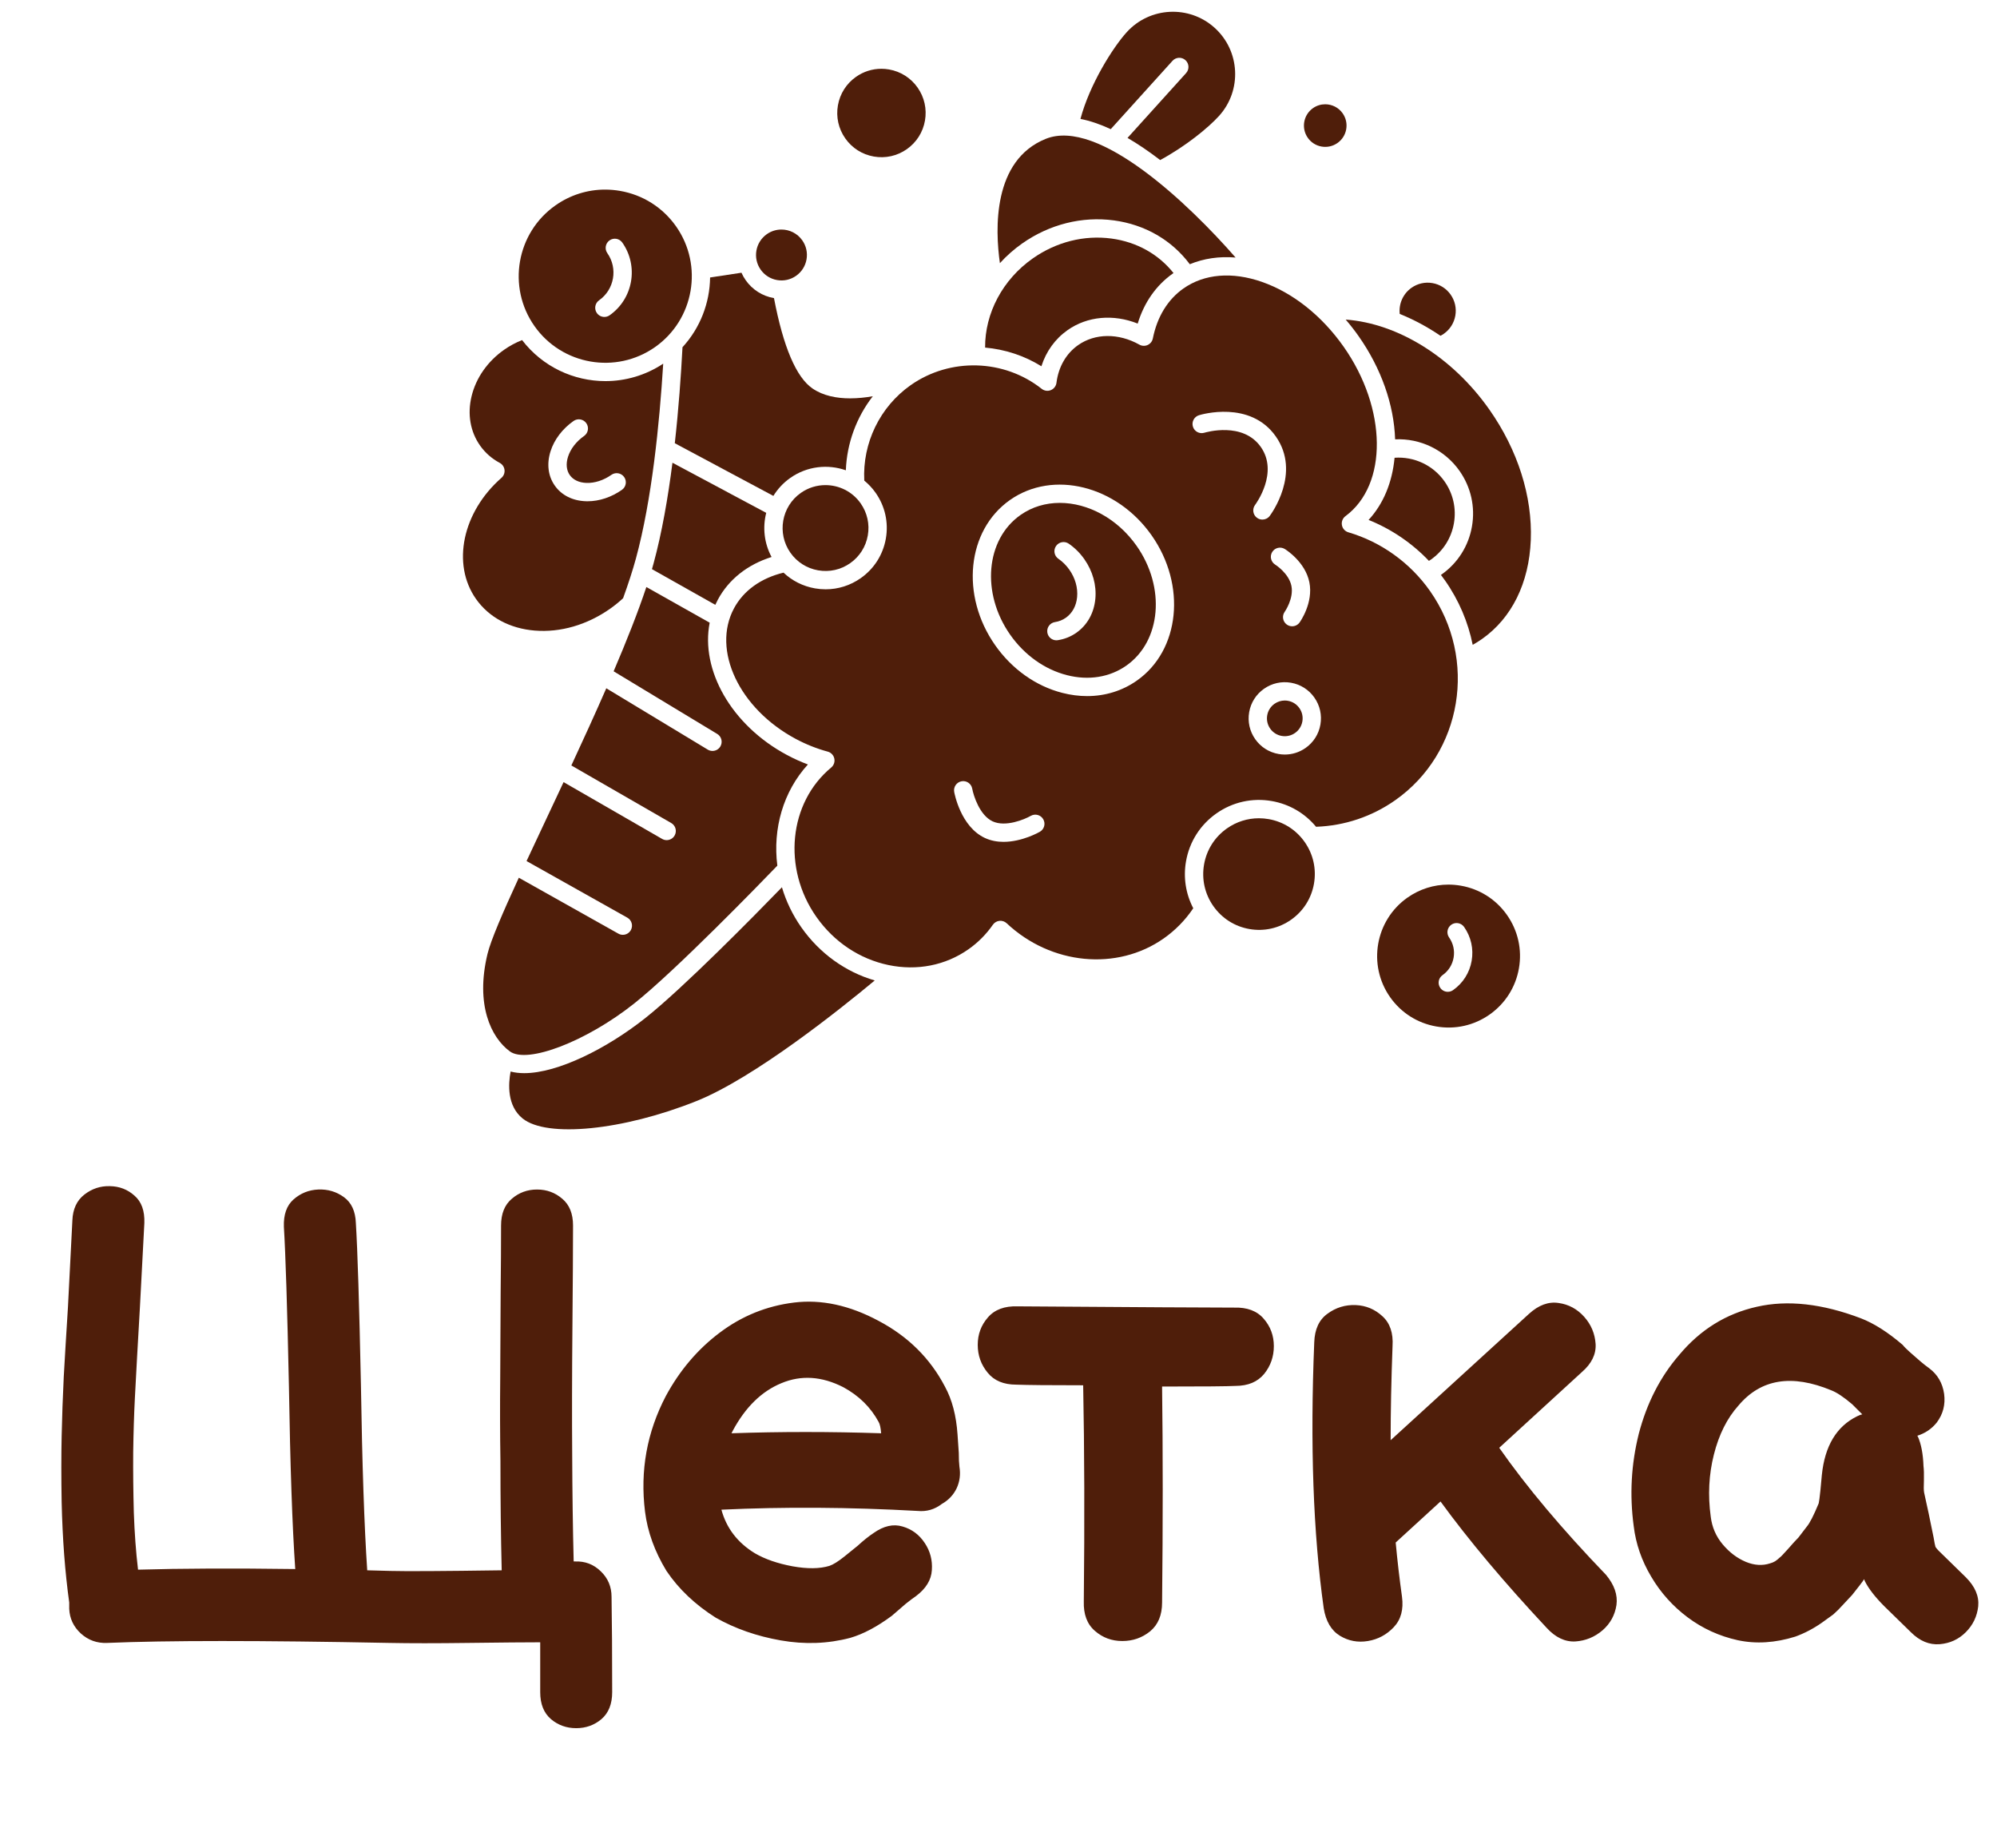 <svg xmlns="http://www.w3.org/2000/svg" tabindex="0" id="logo" viewBox="0 0 509 471"> <g transform="translate(118,3) scale(2.847,2.847)" style="color: rgb(79, 30, 10);"><g><g transform="translate(0, 0) scale(0.205)"><g><path d="M435.783,381.573c-1.812-0.316-3.627-0.473-5.429-0.473c-6.363,0-12.561,1.948-17.874,5.683   c-14.074,9.894-17.476,29.392-7.583,43.466c4.792,6.817,11.953,11.361,20.162,12.793c8.209,1.433,16.485-0.419,23.303-5.21   c6.818-4.792,11.362-11.952,12.794-20.162c1.433-8.209-0.418-16.484-5.21-23.303C451.153,387.549,443.993,383.005,435.783,381.573z    M440.514,414.379c-0.909,5.213-3.794,9.76-8.124,12.802c-0.699,0.491-1.502,0.728-2.296,0.728c-1.259,0-2.498-0.592-3.276-1.7   c-1.271-1.808-0.835-4.302,0.973-5.572c2.581-1.813,4.3-4.524,4.842-7.632c0.542-3.107-0.158-6.24-1.972-8.821   c-1.271-1.807-0.835-4.302,0.972-5.572c1.808-1.269,4.302-0.836,5.573,0.973C440.249,403.912,441.423,409.167,440.514,414.379z" fill="#4f1e0a"/><path d="M179.438,63.208c5.077,0.886,10.197-0.258,14.416-3.223c4.217-2.964,7.028-7.394,7.914-12.472s-0.259-10.198-3.223-14.416   s-7.394-7.028-12.472-7.914c-1.121-0.195-2.244-0.292-3.358-0.292c-3.936,0-7.771,1.205-11.057,3.515   c-4.218,2.964-7.028,7.394-7.915,12.472c-0.886,5.078,0.259,10.198,3.223,14.415C169.93,59.512,174.359,62.322,179.438,63.208z" fill="#4f1e0a"/><path d="M91.493,196.904c-1.96,15.327-4.621,30.627-8.239,43.914c-0.227,0.833-0.468,1.683-0.718,2.545l27.673,15.587   c0.339-0.755,0.701-1.503,1.096-2.241c4.747-8.867,12.966-15.345,23.467-18.652c-3.251-6.048-3.947-12.935-2.332-19.27   L91.493,196.904z" fill="#4f1e0a"/><path d="M31.33,270.185c11.179,0.924,22.861-2.458,32.896-9.513c2.009-1.411,3.919-2.963,5.704-4.608   c2.276-6.289,4.184-12.13,5.605-17.347c6.948-25.517,10.3-58.871,11.917-85.071c-7.746,5.138-16.532,7.617-25.241,7.617   c-13.825,0-27.438-6.241-36.39-17.913c-2.753,1.079-5.39,2.495-7.867,4.236c-7.208,5.066-12.246,12.263-14.185,20.264   c-1.893,7.81-0.585,15.454,3.681,21.523c2.225,3.165,5.124,5.72,8.618,7.593c1.157,0.621,1.936,1.769,2.084,3.073   c0.149,1.304-0.352,2.598-1.339,3.462C-0.23,218.419-5.014,241.148,5.687,256.371C11.317,264.382,20.424,269.287,31.33,270.185z    M38.258,191.869c1.628-5.104,5.195-9.792,10.042-13.199c1.808-1.27,4.302-0.835,5.573,0.972c1.271,1.808,0.835,4.303-0.972,5.573   c-3.427,2.409-5.921,5.635-7.022,9.085c-0.976,3.057-0.703,5.894,0.769,7.986c1.471,2.093,4.047,3.311,7.254,3.428   c3.612,0.125,7.5-1.122,10.927-3.53c1.808-1.27,4.302-0.836,5.573,0.972c1.271,1.808,0.835,4.302-0.972,5.573   c-4.605,3.237-9.905,4.995-15.014,4.995c-0.27,0-0.538-0.005-0.807-0.015c-5.766-0.211-10.563-2.634-13.506-6.822   C37.159,202.7,36.504,197.366,38.258,191.869z" fill="#4f1e0a"/><path d="M147.554,210.075c-8.457,5.945-10.501,17.662-4.557,26.119c2.88,4.097,7.183,6.827,12.116,7.688   c4.932,0.859,9.906-0.251,14.003-3.131s6.827-7.182,7.688-12.115c0.861-4.934-0.251-9.907-3.131-14.003   c-3.645-5.186-9.461-7.96-15.364-7.96C154.585,206.671,150.826,207.775,147.554,210.075z" fill="#4f1e0a"/><path d="M83.892,146.401c17.057-11.989,21.179-35.623,9.192-52.681c-5.808-8.264-14.487-13.771-24.437-15.506   c-2.195-0.383-4.396-0.573-6.58-0.573c-7.712,0-15.224,2.361-21.664,6.888c-17.059,11.99-21.182,35.622-9.192,52.681   C43.201,154.267,66.834,158.391,83.892,146.401z M59.454,125.973c6.668-4.687,8.28-13.924,3.593-20.592   c-1.271-1.808-0.835-4.302,0.972-5.573c1.807-1.27,4.302-0.836,5.573,0.972c7.223,10.277,4.739,24.514-5.538,31.737   c-0.7,0.492-1.502,0.728-2.297,0.728c-1.258,0-2.497-0.592-3.276-1.7C57.211,129.739,57.647,127.243,59.454,125.973z" fill="#4f1e0a"/><path d="M264.045,139c8.679-6.101,20.048-7.074,30.628-2.856c2.817-9.243,8.068-16.742,15.367-21.872   c0.091-0.064,0.187-0.119,0.279-0.182c-6.557-8.262-16.084-13.585-27.086-15.068c-11.928-1.61-24.147,1.475-34.401,8.682   c-13.147,9.241-20.903,23.914-20.801,38.924c8.607,0.76,17.057,3.482,24.581,8.154C254.677,148.295,258.613,142.819,264.045,139z" fill="#4f1e0a"/><path d="M244.23,101.16c11.907-8.37,26.139-11.942,40.07-10.066c13.563,1.829,25.264,8.613,33.127,19.136   c6.086-2.522,12.849-3.516,19.993-2.926c-20.2-23.142-59.845-61.125-82.925-51.811c-23.194,9.358-22.109,39.402-20.008,54.27   C237.362,106.591,240.621,103.697,244.23,101.16z" fill="#4f1e0a"/><path d="M92.514,188.379l43.05,23.008c1.848-3.01,4.321-5.701,7.389-7.857c7.334-5.155,16.384-6.091,24.261-3.329   c0.443-11.791,4.618-23.116,11.771-32.326c-3.15,0.545-6.535,0.917-9.926,0.917c-5.857,0-11.726-1.104-16.41-4.314   c-7.114-4.875-12.764-18.156-16.819-39.454c-0.006-0.001-0.012-0.001-0.019-0.002c-5.029-0.878-9.416-3.661-12.352-7.838   c-0.73-1.039-1.336-2.128-1.832-3.247l-13.698,2.078c-0.148,11.093-4.299,22.01-12.054,30.446   C95.225,158.874,94.183,173.46,92.514,188.379z" fill="#4f1e0a"/><path d="M309.872,21.411c1.481-1.639,4.011-1.767,5.649-0.285c1.639,1.481,1.767,4.011,0.285,5.649l-25.583,28.304   c4.55,2.642,9.308,5.87,14.263,9.666c11.131-6.028,21.01-14.077,25.734-19.303c10.061-11.131,9.19-28.372-1.94-38.433   c-11.13-10.06-28.371-9.189-38.433,1.94c-6.158,6.814-16.2,22.875-20.179,37.833c4.166,0.815,8.579,2.308,13.232,4.467   L309.872,21.411z" fill="#4f1e0a"/><path d="M137.187,117.14c2.922,0.511,5.872-0.149,8.301-1.856s4.047-4.257,4.557-7.182s-0.149-5.873-1.856-8.301   c-2.161-3.074-5.608-4.719-9.108-4.719c-2.208,0-4.435,0.654-6.375,2.018c-5.013,3.524-6.226,10.47-2.702,15.483   C131.712,115.012,134.263,116.63,137.187,117.14z" fill="#4f1e0a"/><path d="M74.815,432.982c18.206-14.475,55.123-52.528,62.481-60.157c-2.06-16.076,2.546-32.362,13.348-44.176   c-3.121-1.169-6.182-2.555-9.153-4.146c-24.377-13.049-37.794-37.194-33.744-57.758L80.094,251.17   c-3.635,10.942-8.635,23.552-14.294,36.798l45.242,27.349c1.891,1.143,2.497,3.602,1.354,5.492   c-0.752,1.243-2.073,1.932-3.427,1.932c-0.705,0-1.418-0.187-2.065-0.578l-44.307-26.783   c-4.866,11.132-10.087,22.559-15.264,33.699l43.626,25.137c1.914,1.103,2.572,3.549,1.469,5.463   c-0.74,1.285-2.086,2.004-3.47,2.004c-0.677,0-1.364-0.173-1.993-0.535l-43.026-24.791c-2.555,5.463-5.078,10.825-7.516,16.006   c-3.016,6.409-5.932,12.605-8.656,18.453l44.014,24.719c1.926,1.081,2.611,3.52,1.529,5.446c-0.734,1.307-2.092,2.042-3.492,2.042   c-0.663,0-1.335-0.165-1.955-0.514l-43.469-24.413c-7.027,15.268-12.264,27.384-13.691,33.322   c-5.324,22.145,1.562,36.477,9.781,42.505C28.104,459.514,54,449.533,74.815,432.982z" fill="#4f1e0a"/><path d="M422.719,239.189c5.353-3.762,8.92-9.384,10.045-15.83c1.125-6.445-0.328-12.943-4.091-18.296   c-4.986-7.093-13.314-10.949-21.821-10.335c-1.033,10.88-4.938,20.217-11.353,27.148c9.938,3.979,18.95,10.103,26.352,17.873   C422.14,239.563,422.437,239.387,422.719,239.189z" fill="#4f1e0a"/><path d="M260.662,214.432c-6.133,0-12.078,1.705-17.179,5.29c-15.221,10.699-17.237,34.153-4.494,52.284   c6.24,8.878,15.024,15.14,24.734,17.633c9.481,2.435,18.708,0.958,25.982-4.156c15.222-10.699,17.238-34.153,4.494-52.284   C285.727,221.145,272.828,214.432,260.662,214.432z M276.173,256.337c-0.585,6.196-3.527,11.45-8.284,14.794   c-2.421,1.702-5.154,2.797-8.122,3.253c-0.206,0.032-0.411,0.048-0.613,0.048c-1.941,0-3.645-1.415-3.949-3.393   c-0.336-2.184,1.162-4.226,3.345-4.562c1.74-0.268,3.334-0.904,4.738-1.892c2.811-1.976,4.558-5.173,4.919-9.002   c0.384-4.065-0.817-8.315-3.384-11.966c-1.337-1.902-2.951-3.512-4.797-4.784c-1.819-1.253-2.277-3.744-1.023-5.563   c1.253-1.819,3.744-2.278,5.563-1.023c2.629,1.812,4.918,4.09,6.802,6.771C275.03,244.225,276.736,250.376,276.173,256.337z" fill="#4f1e0a"/><path d="M147.79,399.791c-3.861-5.493-6.677-11.425-8.494-17.524c-12.139,12.506-42.863,43.748-59.501,56.976   c-16.686,13.267-38.259,24.188-53.045,24.188c-2.134,0-4.123-0.231-5.939-0.711c-1.038,5.466-1.59,14.946,5.217,20.48   c10.548,8.571,43.9,5.243,75.932-7.581c25.424-10.177,63.178-40.438,77.873-52.665C167.014,419.215,155.751,411.119,147.79,399.791   z" fill="#4f1e0a"/><path d="M360.247,300.844c-0.452-0.078-0.905-0.117-1.355-0.117c-1.589,0-3.137,0.486-4.464,1.419   c-1.703,1.196-2.837,2.984-3.195,5.034c-0.357,2.05,0.104,4.116,1.301,5.819c1.197,1.702,2.984,2.837,5.034,3.194   c2.051,0.354,4.117-0.105,5.819-1.302c1.703-1.196,2.837-2.984,3.195-5.034c0.357-2.05-0.104-4.116-1.301-5.819   C364.085,302.336,362.297,301.202,360.247,300.844z" fill="#4f1e0a"/><path d="M426.903,141.472c0.501-0.258,0.987-0.549,1.452-0.876c2.682-1.885,4.469-4.701,5.032-7.93   c0.563-3.229-0.165-6.484-2.049-9.165c-1.885-2.682-4.701-4.468-7.93-5.032c-3.23-0.565-6.483,0.165-9.165,2.049   c-3.695,2.597-5.629,7.013-5.14,11.411C415.204,134.381,421.183,137.586,426.903,141.472z" fill="#4f1e0a"/><path d="M448.253,173.7c-16.126-22.943-39.964-37.643-62.746-39.306c1.972,2.3,3.86,4.71,5.638,7.239   c9.853,14.017,15.462,29.926,15.946,45.054c11-0.518,21.673,4.595,28.126,13.776c4.991,7.101,6.918,15.721,5.427,24.271   s-6.224,16.008-13.325,21c-0.074,0.052-0.154,0.096-0.229,0.148c0.609,0.795,1.205,1.601,1.782,2.422   c6.128,8.718,10.112,18.297,12.097,28.101c1.403-0.781,2.766-1.631,4.077-2.553c12.99-9.13,20.55-24.453,21.289-43.147   C467.09,211.608,460.668,191.363,448.253,173.7z" fill="#4f1e0a"/><path d="M422.328,252.903c-8.656-12.314-21.322-21.417-35.665-25.63c-1.457-0.428-2.545-1.644-2.811-3.138   c-0.266-1.495,0.338-3.011,1.559-3.915c18.566-13.746,18.203-46.936-0.811-73.986c-9.511-13.531-22.174-23.578-35.658-28.288   c-13.016-4.548-25.199-3.527-34.302,2.872c-6.843,4.81-11.463,12.355-13.359,21.82c-0.251,1.255-1.088,2.314-2.251,2.849   c-1.162,0.533-2.512,0.481-3.627-0.146c-9.08-5.092-19.333-5.014-26.757,0.204c-5.226,3.673-8.583,9.515-9.454,16.45   c-0.18,1.433-1.118,2.657-2.454,3.204c-1.336,0.546-2.863,0.331-3.996-0.564c-16.486-13.037-40.016-13.695-57.221-1.602   c-13.453,9.456-21.098,25.3-20.263,41.673c1.847,1.508,3.524,3.282,4.96,5.326c4.108,5.845,5.695,12.94,4.467,19.979   c-1.228,7.038-5.123,13.177-10.968,17.285c-4.555,3.202-9.87,4.872-15.324,4.872c-1.545,0-3.101-0.134-4.654-0.405   c-5.232-0.913-9.966-3.302-13.739-6.868c-9.861,2.371-17.499,7.853-21.641,15.591c-9.764,18.241,2.307,43.796,26.909,56.966   c4.499,2.408,9.223,4.29,14.039,5.593c1.443,0.39,2.547,1.552,2.865,3.012c0.317,1.461-0.206,2.976-1.356,3.93   c-18.536,15.361-21.382,44.004-6.479,65.207c7.675,10.918,18.846,18.387,31.455,21.029c12.509,2.62,24.943,0.168,35.008-6.906   c4.137-2.908,7.715-6.508,10.633-10.699c0.665-0.954,1.711-1.572,2.867-1.693c1.161-0.12,2.308,0.269,3.155,1.063   c19.336,18.176,48.181,20.958,68.587,6.614c5.106-3.589,9.432-8.017,12.893-13.177c-3.273-6.269-4.401-13.397-3.165-20.482   c1.486-8.517,6.199-15.944,13.271-20.915s15.657-6.893,24.174-5.405c7.666,1.338,14.443,5.297,19.347,11.231   c12.451-0.437,24.375-4.427,34.594-11.609C436.449,323.653,443.256,282.677,422.328,252.903z M251.961,358.02   c-0.408,0.235-7.757,4.414-15.874,4.414c-2.707,0-5.5-0.465-8.148-1.696c-10.59-4.923-13.299-19.497-13.41-20.115   c-0.388-2.175,1.062-4.253,3.236-4.64c2.172-0.392,4.252,1.061,4.64,3.235c0.563,3.072,3.262,11.642,8.906,14.266   c5.643,2.62,13.934-0.839,16.653-2.395c1.913-1.095,4.357-0.437,5.458,1.476C254.522,354.477,253.87,356.915,251.961,358.02z    M294.306,292.028c-6.359,4.47-13.836,6.763-21.728,6.763c-3.552,0-7.187-0.464-10.843-1.403   c-11.554-2.965-21.956-10.346-29.291-20.781c-15.28-21.738-12.392-50.192,6.438-63.428c18.829-13.235,46.581-6.318,61.862,15.421   C316.024,250.338,313.136,278.792,294.306,292.028z M369.64,249.091c1.814,8.989-4.022,17.215-4.272,17.561   c-0.782,1.084-2.006,1.66-3.248,1.66c-0.811,0-1.628-0.245-2.336-0.756c-1.792-1.292-2.197-3.792-0.904-5.584   c0.031-0.044,4.033-5.774,2.918-11.299c-1.115-5.525-7.026-9.255-7.086-9.292c-1.871-1.163-2.457-3.623-1.302-5.499   c1.155-1.875,3.6-2.47,5.482-1.322C359.256,234.782,367.826,240.1,369.64,249.091z M323.777,183.808   c-2.109,0.637-4.345-0.547-4.991-2.655c-0.646-2.108,0.532-4.34,2.639-4.991c0.908-0.28,22.353-6.685,33.559,9.257   c11.206,15.942-2.083,33.952-2.654,34.71c-0.786,1.044-1.985,1.595-3.199,1.595c-0.837,0-1.682-0.262-2.402-0.804   c-1.765-1.329-2.119-3.836-0.791-5.601c0.42-0.564,10.343-14.143,2.501-25.299C340.596,178.862,324.46,183.601,323.777,183.808z    M374.463,311.233c-0.725,4.155-3.025,7.779-6.475,10.204c-2.689,1.891-5.827,2.876-9.047,2.877c-0.912,0-1.83-0.079-2.747-0.239   c-4.155-0.725-7.779-3.024-10.205-6.476c-2.425-3.45-3.362-7.639-2.637-11.794c0.725-4.155,3.025-7.779,6.475-10.204   c3.451-2.426,7.639-3.363,11.794-2.638c4.155,0.725,7.779,3.024,10.204,6.476C374.251,302.889,375.188,307.077,374.463,311.233z" fill="#4f1e0a"/><path d="M351.839,352.502c-1.415-0.247-2.833-0.369-4.239-0.369c-4.969,0-9.81,1.521-13.959,4.438   c-5.324,3.742-8.873,9.334-9.991,15.745s0.327,12.874,4.069,18.199c3.743,5.324,9.334,8.872,15.746,9.991   c6.411,1.118,12.874-0.327,18.199-4.069s8.873-9.334,9.991-15.745c1.119-6.412-0.326-12.875-4.069-18.199   S358.25,353.621,351.839,352.502z" fill="#4f1e0a"/><path d="M371.219,42.077c1.623-1.141,3.488-1.688,5.336-1.688c2.929,0,5.814,1.376,7.623,3.95c1.429,2.033,1.98,4.5,1.554,6.948   c-0.427,2.448-1.782,4.583-3.815,6.011c-2.032,1.429-4.5,1.98-6.948,1.553c-2.448-0.427-4.583-1.782-6.011-3.814   C366.009,50.84,367.023,45.026,371.219,42.077z" fill="#4f1e0a"/></g></g></g> </g> <g transform="translate(3,274) scale(5.364,5.364)" style="color: rgb(79, 30, 10);"> <g opacity="1" fill="#4f1e0a" style="font-size: 30px; font-family: &quot;Balsamiq Sans&quot;, &quot;Source Sans 3&quot;, &quot;Roboto&quot;; font-style: normal; font-weight: bold"><path d="M25.11 29.31Q25.11 30.15 25.62 30.59Q26.13 31.02 26.82 31.02Q27.51 31.02 28.02 30.59Q28.53 30.15 28.53 29.31Q28.53 26.64 28.5 24.78Q28.5 24.06 27.99 23.57Q27.48 23.07 26.76 23.1L26.7 23.1Q26.64 20.7 26.63 18.05Q26.61 15.39 26.64 12.03Q26.67 8.7 26.67 7.14Q26.67 6.3 26.16 5.87Q25.65 5.43 24.96 5.43Q24.27 5.43 23.76 5.87Q23.25 6.3 23.25 7.14Q23.25 8.46 23.23 10.37Q23.22 12.27 23.21 14.37Q23.19 16.47 23.22 18.33Q23.22 21.06 23.28 23.52Q19.08 23.58 18 23.55L16.89 23.52Q16.68 20.4 16.59 14.67Q16.47 8.94 16.35 7.02Q16.32 6.18 15.78 5.79Q15.24 5.4 14.56 5.43Q13.89 5.46 13.39 5.9Q12.9 6.33 12.93 7.2Q13.05 9.15 13.17 14.79Q13.26 20.43 13.47 23.46Q9.06 23.4 6 23.49Q5.85 22.23 5.8 20.78Q5.76 19.32 5.77 17.91Q5.79 16.5 5.85 15.33Q5.94 13.59 6.09 11.01Q6.21 8.67 6.3 7.02Q6.33 6.15 5.83 5.72Q5.34 5.28 4.66 5.27Q3.99 5.25 3.45 5.67Q2.91 6.09 2.88 6.9Q2.79 8.7 2.67 11.01Q2.55 12.9 2.47 14.33Q2.4 15.75 2.37 17.15Q2.34 18.54 2.37 20.28Q2.43 22.89 2.73 25.05L2.73 25.35Q2.76 26.04 3.28 26.52Q3.81 27 4.53 26.97Q8.76 26.79 17.94 26.97Q19.41 27 21.69 26.97Q24.12 26.94 25.11 26.94L25.11 29.31ZM36.54 26.85L36.54 26.85Q38.25 27.15 39.84 26.73Q40.77 26.46 41.82 25.68L42.48 25.11Q42.78 24.87 42.96 24.75Q43.68 24.21 43.72 23.51Q43.77 22.8 43.38 22.22Q42.99 21.63 42.33 21.44Q41.67 21.24 40.95 21.75Q40.59 21.99 40.2 22.35L39.57 22.86Q39.12 23.22 38.85 23.31Q38.16 23.52 37.1 23.33Q36.03 23.13 35.31 22.71Q34.08 21.96 33.72 20.64Q38.19 20.43 43.05 20.7Q43.68 20.76 44.19 20.37Q44.67 20.1 44.9 19.62Q45.12 19.14 45.03 18.6Q45 18.36 45 17.94L44.94 17.07Q44.85 15.72 44.34 14.79Q43.29 12.78 41.19 11.67Q39.12 10.56 37.17 10.8Q35.22 11.04 33.64 12.23Q32.07 13.41 31.08 15.24Q29.73 17.82 30.09 20.73Q30.27 22.17 31.11 23.55Q31.98 24.84 33.45 25.77Q34.83 26.55 36.54 26.85ZM34.2 17.01L34.2 17.01L34.26 16.89Q35.16 15.21 36.57 14.63Q37.98 14.04 39.51 14.82Q40.62 15.42 41.19 16.47Q41.28 16.62 41.31 17.01Q37.68 16.89 34.2 17.01ZM54.66 25.05L54.66 25.05Q54.72 19.41 54.66 14.79Q57.63 14.79 58.14 14.76Q59.04 14.76 59.51 14.19Q59.97 13.62 59.97 12.87Q59.97 12.12 59.49 11.57Q59.01 11.01 58.08 11.04Q56.43 11.04 47.79 10.98Q46.86 10.95 46.38 11.51Q45.9 12.06 45.9 12.81Q45.9 13.56 46.37 14.13Q46.83 14.7 47.73 14.7Q48.51 14.73 50.91 14.73Q51 19.32 50.94 24.99Q50.91 25.92 51.47 26.4Q52.02 26.88 52.77 26.88Q53.52 26.88 54.09 26.42Q54.66 25.95 54.66 25.05ZM72.93 26.25L72.93 26.25Q73.56 26.94 74.3 26.9Q75.03 26.85 75.59 26.37Q76.14 25.89 76.25 25.17Q76.35 24.45 75.75 23.73Q72.63 20.49 70.68 17.7L74.61 14.1Q75.3 13.5 75.26 12.77Q75.21 12.03 74.72 11.48Q74.22 10.92 73.5 10.82Q72.78 10.71 72.09 11.34L65.52 17.34Q65.52 15.3 65.61 12.87Q65.67 11.94 65.13 11.45Q64.59 10.95 63.86 10.92Q63.12 10.89 62.52 11.33Q61.92 11.76 61.89 12.69Q61.59 19.98 62.34 25.32Q62.49 26.25 63.11 26.63Q63.72 27 64.44 26.88Q65.16 26.76 65.67 26.22Q66.18 25.68 66.06 24.78Q65.88 23.49 65.76 22.2L67.89 20.25Q69.9 23.01 72.93 26.25ZM84.75 26.67L84.75 26.67Q85.41 26.43 86.01 26.01L86.55 25.62Q86.79 25.41 87.03 25.14L87.45 24.69L87.78 24.27Q87.99 24 88.02 23.94L88.05 24.03Q88.32 24.57 88.98 25.23L90.24 26.46Q90.87 27.09 91.61 27.03Q92.34 26.97 92.85 26.46Q93.36 25.95 93.44 25.23Q93.51 24.51 92.85 23.85L91.56 22.59Q91.47 22.5 91.41 22.41Q91.38 22.32 91.32 21.96Q91.08 20.76 90.87 19.83Q90.84 19.68 90.86 19.25Q90.87 18.81 90.84 18.57Q90.81 17.7 90.57 17.16L90.54 17.13Q91.11 16.95 91.47 16.5Q91.92 15.9 91.82 15.14Q91.71 14.37 91.11 13.92Q90.9 13.77 90.69 13.59L90.21 13.17Q89.97 12.96 89.85 12.81Q88.8 11.91 87.87 11.55Q85.11 10.5 82.92 11Q80.73 11.49 79.23 13.29Q77.88 14.85 77.31 17.04Q76.77 19.2 77.07 21.42Q77.22 22.68 77.9 23.82Q78.57 24.96 79.64 25.76Q80.7 26.55 82.01 26.84Q83.31 27.12 84.75 26.67ZM83.55 23.19L83.55 23.19Q83.01 23.37 82.4 23.12Q81.78 22.86 81.3 22.29Q80.82 21.72 80.73 20.97Q80.52 19.44 80.88 18.02Q81.24 16.59 82.05 15.69Q83.64 13.8 86.46 14.97Q86.85 15.12 87.45 15.63L87.93 16.11Q87.81 16.14 87.69 16.2Q86.22 16.92 86.01 18.99Q85.98 19.26 85.94 19.74Q85.89 20.22 85.86 20.34Q85.5 21.21 85.29 21.45L84.9 21.96Q84.72 22.14 84.39 22.52Q84.06 22.89 84 22.92Q83.91 23.01 83.79 23.09Q83.67 23.16 83.55 23.19Z"/></g></g>  </svg>
